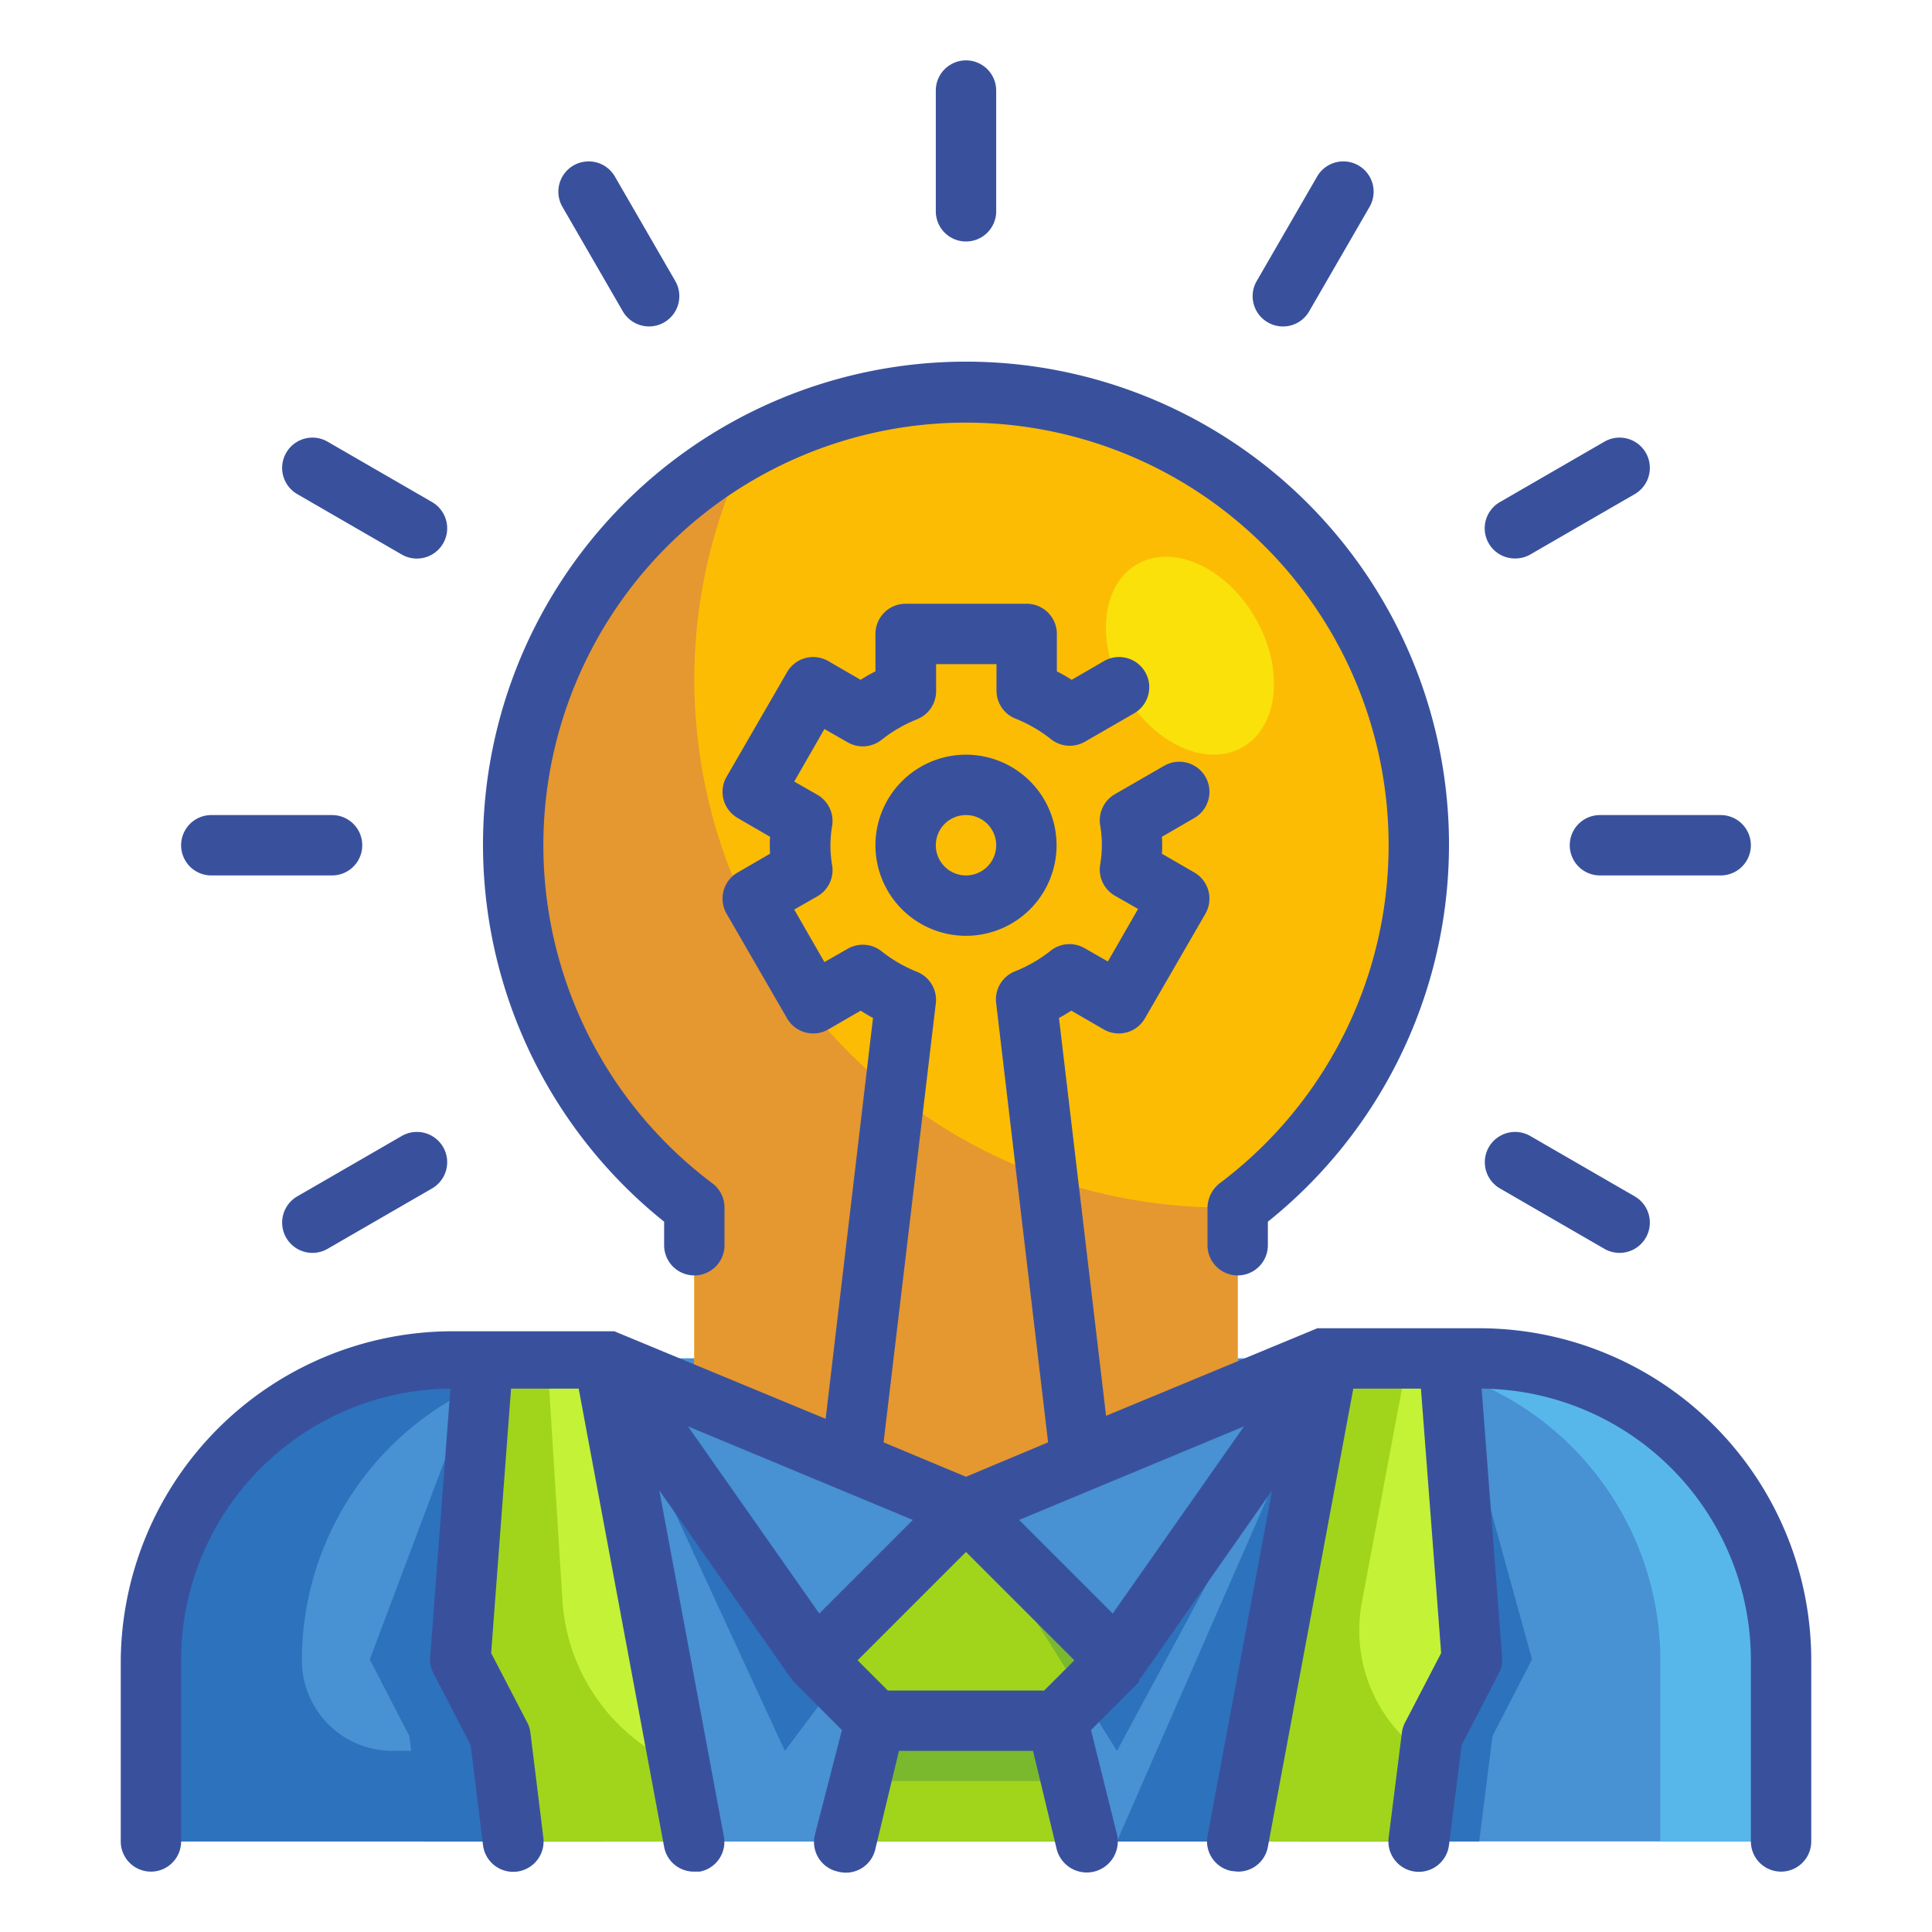 <svg id="Fill_Outline" data-name="Fill Outline" xmlns="http://www.w3.org/2000/svg" viewBox="0 0 64 64"><defs><style>.cls-1{fill:#4891d3;}.cls-2{fill:#2d72bc;}.cls-3{fill:#57b7eb;}.cls-4{fill:#a1d51c;}.cls-5{fill:#c4f236;}.cls-6{fill:#7ab92d;}.cls-7{fill:#fcbc04;}.cls-8{fill:#e59730;}.cls-9{fill:#f9e109;}.cls-10{fill:#39519d;}</style></defs><g id="Outline_copy" data-name="Outline copy"><path class="cls-1" d="M15,45A10,10,0,0,0,5,55v6H59V55A10,10,0,0,0,49,45Z"/><path class="cls-2" d="M13,58a3,3,0,0,1-3-3A10,10,0,0,1,20,45H15A10,10,0,0,0,5,55v6H17V58Z"/><path class="cls-3" d="M49,45H45A10,10,0,0,1,55,55v6h4V55A10,10,0,0,0,49,45Z"/><polygon class="cls-2" points="49 61 43 61 46 45 48 45 50.75 54.97 49.44 57.51 49 61"/><polygon class="cls-2" points="14 61 20 61 17 45 16 45 12.25 54.97 13.56 57.51 14 61"/><polyline class="cls-1" points="23 45 20 45 23 61 41 61 44 45 41 45"/><polygon class="cls-2" points="26 58 32 50 20 45 26 58"/><polygon class="cls-2" points="44 45 37 61 41 61 44 45 44 45"/><polygon class="cls-2" points="37 58 32 50 44 45 37 58"/><polygon class="cls-4" points="47 61 41 61 44 45 48 45 48.75 54.97 47.44 57.51 47 61"/><path class="cls-5" d="M46.63,45l-1.52,8.1a5,5,0,0,0,2.24,5.13l.09-.72L48.75,55,48,45Z"/><polygon class="cls-4" points="17 61 23 61 20 45 16 45 15.25 54.97 16.56 57.51 17 61"/><path class="cls-5" d="M20,45H18.13l.5,8a6.37,6.37,0,0,0,3.9,5.49Z"/><polygon class="cls-4" points="32 50 27 55 29 57 35 57 37 55 32 50"/><polygon class="cls-6" points="37 55 32 50 35.85 56.15 37 55"/><polygon class="cls-4" points="36 61 28 61 29 57 35 57 36 61"/><polygon class="cls-6" points="35.5 59 35 57 29 57 28.5 59 35.5 59"/><path class="cls-7" d="M47,28A15,15,0,1,0,23,40v6.27L32,50l9-3.75V40A15,15,0,0,0,47,28Z"/><path class="cls-8" d="M40.5,40A17.51,17.51,0,0,1,23,22.5a17.31,17.31,0,0,1,1.78-7.64A15,15,0,0,0,23,40v6.27L32,50l9-3.75V40h0Z"/><ellipse class="cls-9" cx="39.42" cy="21.72" rx="2.5" ry="3.5" transform="translate(-5.58 22.62) rotate(-30)"/><polygon class="cls-1" points="37 55 32 50 44 45 37 55"/><polygon class="cls-1" points="27 55 32 50 20 45 27 55"/><polygon class="cls-6" points="27 55 27.71 55.71 32 50 27 55"/><path class="cls-10" d="M49,44H43.85l-.12,0-.09,0h0l-7,2.9L35.08,33.72c.14-.07.28-.16.41-.24l1.07.62a1,1,0,0,0,1.37-.37l2-3.46a1,1,0,0,0-.37-1.37l-1.07-.62a3.92,3.92,0,0,0,0-.56l1.07-.62a1,1,0,0,0,.37-1.37,1,1,0,0,0-1.37-.36l-1.63.94a1,1,0,0,0-.49,1,3.88,3.88,0,0,1,0,1.36,1,1,0,0,0,.49,1l.77.44-1,1.74-.77-.44a1,1,0,0,0-1.12.08,4.71,4.71,0,0,1-1.17.68A1,1,0,0,0,33,33.24l1.72,14.54L32,48.92l-2.73-1.14L31,33.24a1,1,0,0,0-.63-1.05,4.71,4.71,0,0,1-1.17-.68,1,1,0,0,0-1.12-.08l-.77.44-1-1.74.77-.44a1,1,0,0,0,.49-1,3.88,3.88,0,0,1,0-1.36,1,1,0,0,0-.49-1l-.77-.44,1-1.74.77.44a1,1,0,0,0,1.12-.08,4.71,4.71,0,0,1,1.17-.68,1,1,0,0,0,.64-.93V22h2v.88a1,1,0,0,0,.64.93,4.71,4.71,0,0,1,1.17.68,1,1,0,0,0,1.12.08l1.63-.94a1,1,0,0,0,.37-1.36,1,1,0,0,0-1.37-.37l-1.07.62a4.76,4.76,0,0,0-.49-.28V21a1,1,0,0,0-1-1H30a1,1,0,0,0-1,1v1.24a4.76,4.76,0,0,0-.49.28l-1.07-.62a1,1,0,0,0-1.37.37l-2,3.46a1,1,0,0,0,.37,1.37l1.07.62a3.92,3.92,0,0,0,0,.56l-1.07.62a1,1,0,0,0-.37,1.37l2,3.46a1,1,0,0,0,1.37.37l1.07-.62c.13.08.27.17.41.24L27.35,47l-7-2.9h0l-.09,0-.12,0H15A11,11,0,0,0,4,55v6a1,1,0,0,0,2,0V55a9,9,0,0,1,8.92-9l-.67,8.89a.93.93,0,0,0,.11.54l1.23,2.38L16,61.12a1,1,0,1,0,2-.24l-.43-3.49a1,1,0,0,0-.11-.34l-1.19-2.29L16.93,46h2.24L22,61.18A1,1,0,0,0,23,62l.18,0a1,1,0,0,0,.8-1.16L21.84,49.37l4.34,6.2.06.06a.56.56,0,0,1,.05.08l1.6,1.6L27,60.76A1,1,0,0,0,27.76,62,1,1,0,0,0,29,61.24L29.78,58h4.44L35,61.24A1,1,0,0,0,37,60.76l-.86-3.45,1.6-1.6a.56.56,0,0,1,0-.08l.06-.06,4.34-6.2L40,60.82a1,1,0,0,0,.8,1.16L41,62a1,1,0,0,0,1-.82L44.83,46h2.24l.67,8.76-1.19,2.29a1,1,0,0,0-.11.34L46,60.88a1,1,0,0,0,2,.24l.42-3.31,1.23-2.38a.93.93,0,0,0,.11-.54L49.08,46A9,9,0,0,1,58,55v6a1,1,0,0,0,2,0V55A11,11,0,0,0,49,44ZM34.59,56H29.41l-1-1L32,51.41,35.59,55Zm-4.35-5.65-3.1,3.1-4.35-6.2Zm6.62,3.1-3.1-3.1,7.45-3.1Z"/><path class="cls-10" d="M32,25a3,3,0,1,0,3,3A3,3,0,0,0,32,25Zm0,4a1,1,0,1,1,1-1A1,1,0,0,1,32,29Z"/><path class="cls-10" d="M32,8a1,1,0,0,0,1-1V3a1,1,0,0,0-2,0V7A1,1,0,0,0,32,8Z"/><path class="cls-10" d="M52,28a1,1,0,0,0,1,1h4a1,1,0,0,0,0-2H53A1,1,0,0,0,52,28Z"/><path class="cls-10" d="M7,29h4a1,1,0,0,0,0-2H7a1,1,0,0,0,0,2Z"/><path class="cls-10" d="M20.63,10.31a1,1,0,1,0,1.74-1l-2-3.46a1,1,0,0,0-1.74,1Z"/><path class="cls-10" d="M49.69,39.37l3.46,2a1,1,0,1,0,1-1.74l-3.46-2a1,1,0,0,0-1,1.74Z"/><path class="cls-10" d="M9.85,16.37l3.46,2a1,1,0,0,0,1-1.74l-3.46-2a1,1,0,1,0-1,1.74Z"/><path class="cls-10" d="M50.19,18.5a1,1,0,0,0,.5-.13l3.46-2a1,1,0,1,0-1-1.74l-3.46,2a1,1,0,0,0,.5,1.87Z"/><path class="cls-10" d="M13.31,37.63l-3.46,2a1,1,0,0,0,1,1.74l3.46-2a1,1,0,0,0-1-1.74Z"/><path class="cls-10" d="M42,10.68a1,1,0,0,0,1.37-.37l2-3.46a1,1,0,0,0-1.74-1l-2,3.46A1,1,0,0,0,42,10.68Z"/><path class="cls-10" d="M22,40.47v.78a1,1,0,0,0,2,0V40a1,1,0,0,0-.4-.8,14,14,0,1,1,16.8,0A1.05,1.05,0,0,0,40,40v1.25a1,1,0,0,0,2,0v-.78a16,16,0,1,0-20,0Z"/></g></svg>